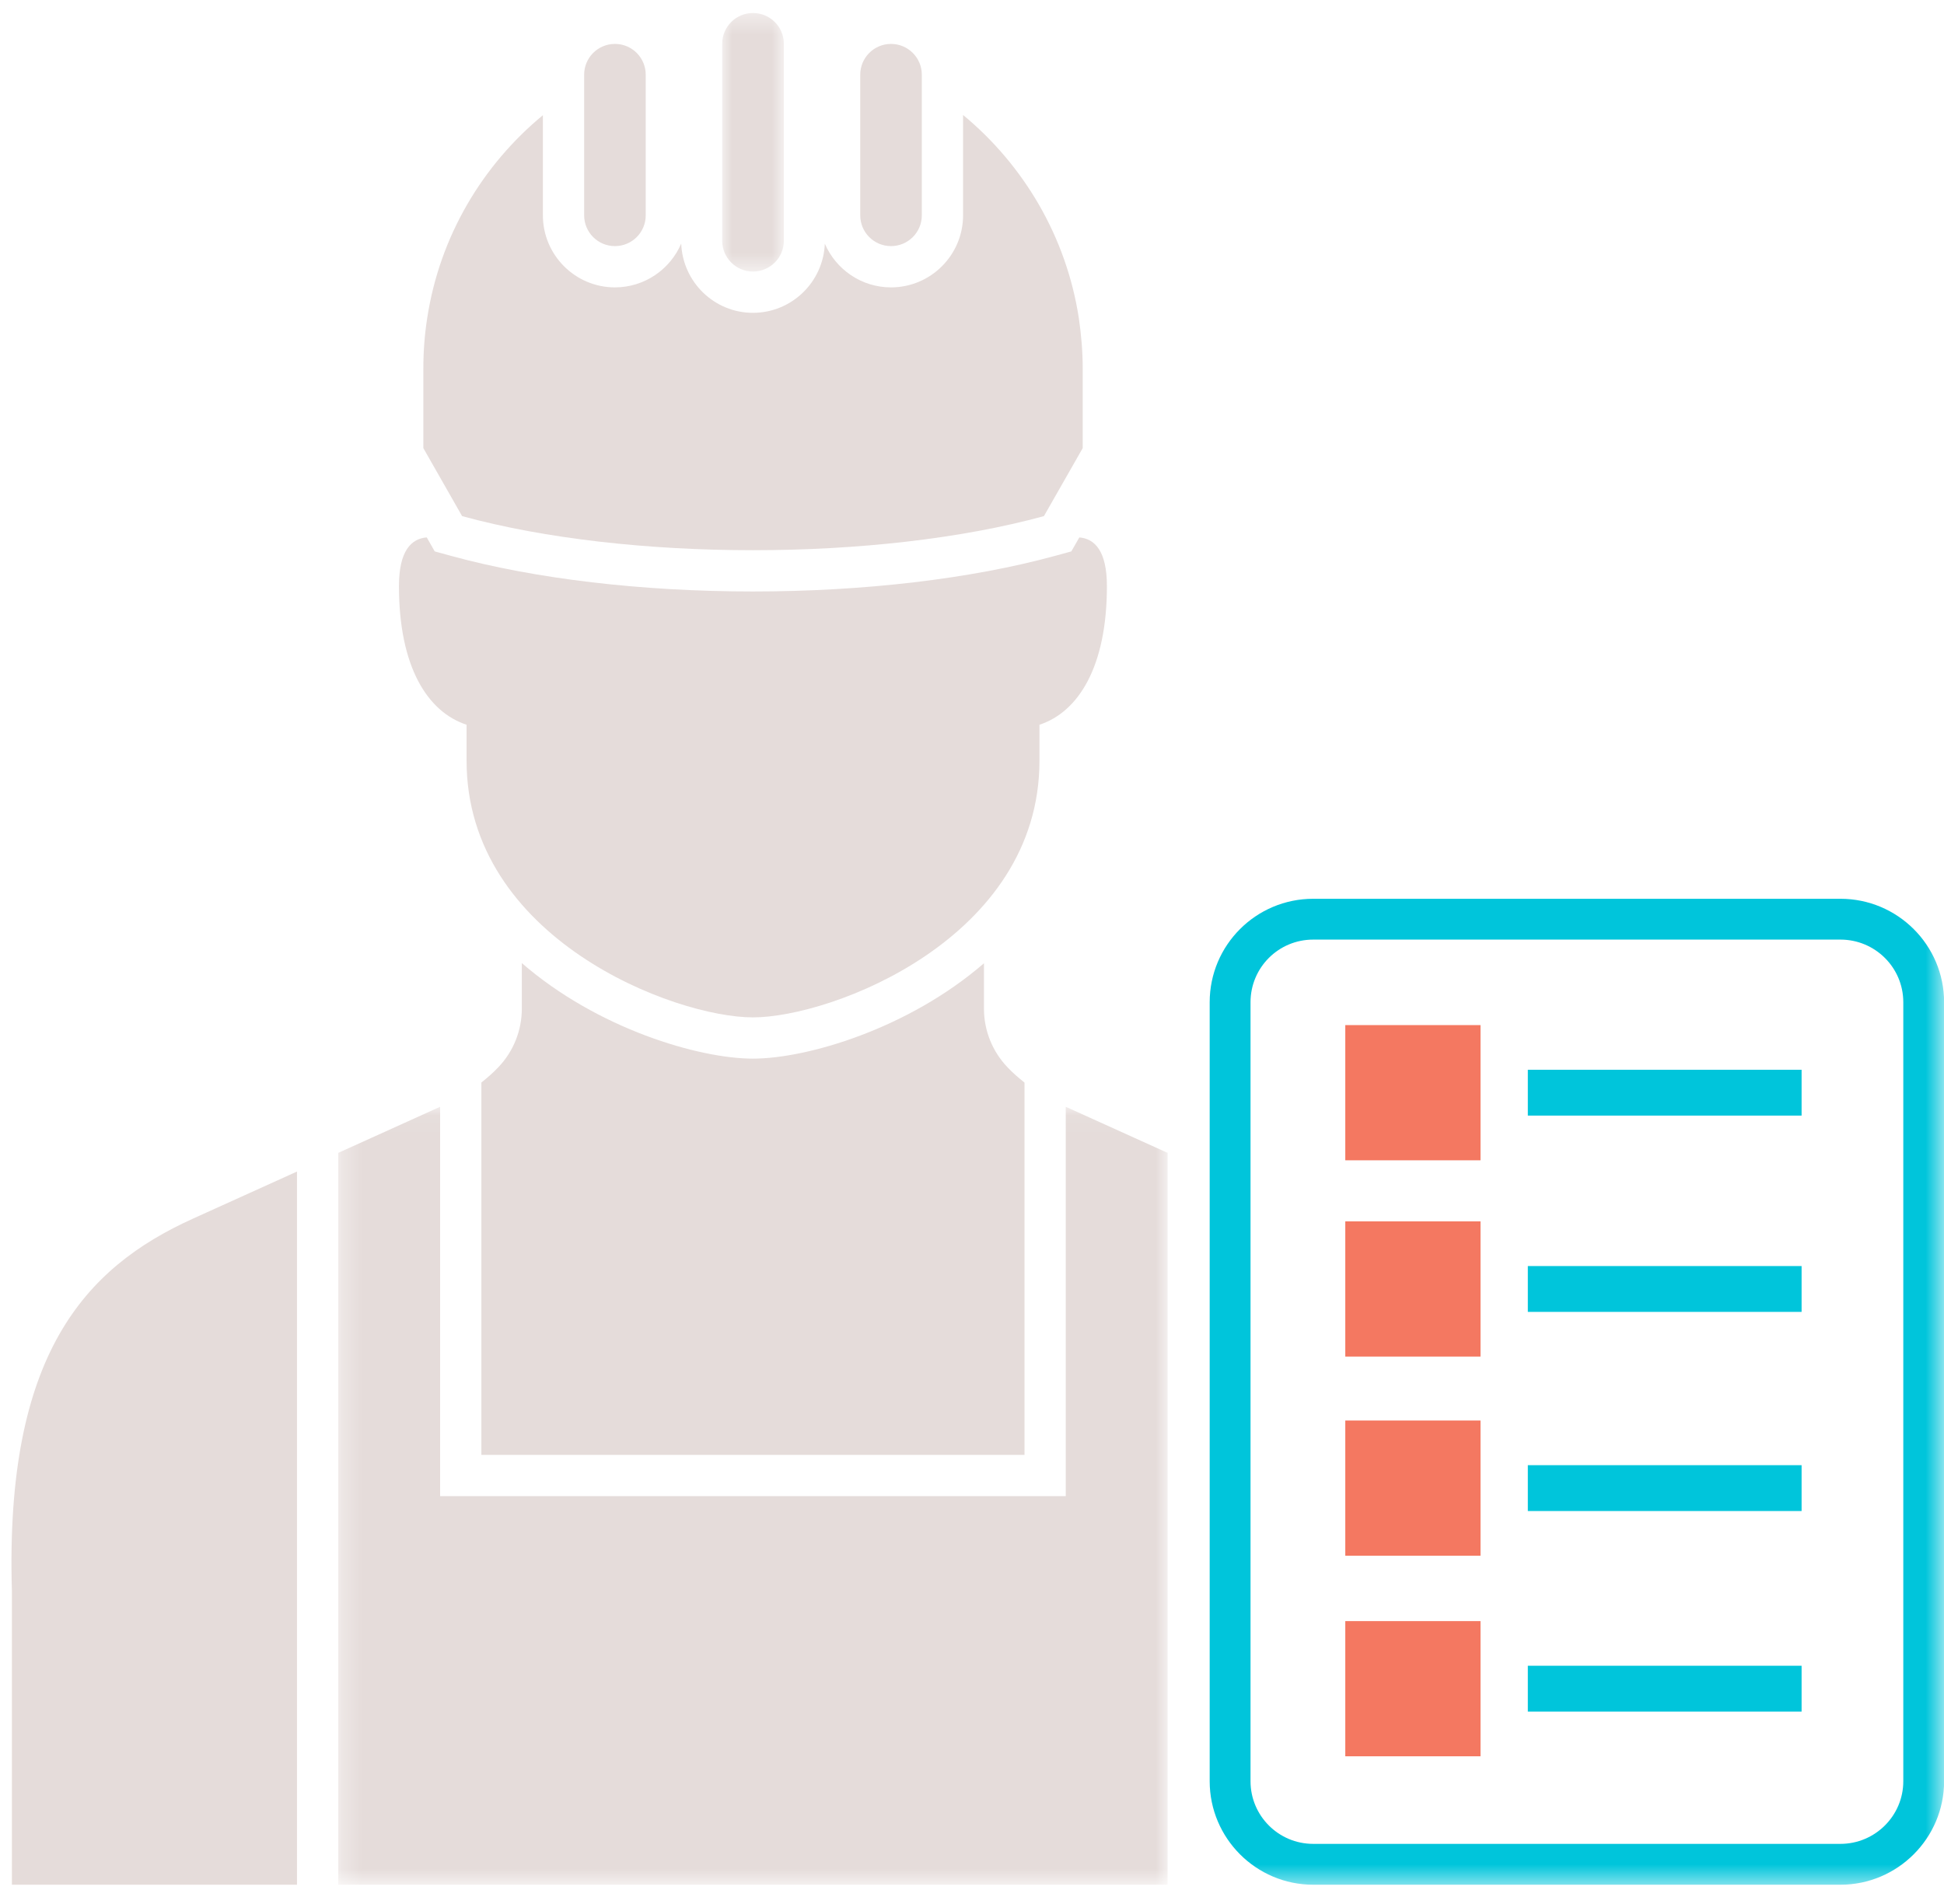 <?xml version="1.0" encoding="UTF-8" standalone="no"?> <svg xmlns="http://www.w3.org/2000/svg" xmlns:xlink="http://www.w3.org/1999/xlink" width="98px" height="96px" viewBox="0 0 98 96"> <!-- Generator: Sketch 49.3 (51167) - http://www.bohemiancoding.com/sketch --> <title>Page 1</title> <desc>Created with Sketch.</desc> <defs> <polygon id="path-1" points="0 0.402 3.108 0.402 3.108 13.438 0 13.438"></polygon> <polygon id="path-3" points="0.293 0.072 42.101 0.072 42.101 39.296 0.293 39.296"></polygon> <polygon id="path-5" points="0 95.528 97.429 95.528 97.429 1.156 0 1.156"></polygon> </defs> <g id="Page-1" stroke="none" stroke-width="1" fill="none" fill-rule="evenodd"> <g id="Почему-выбирают-нас" transform="translate(-453, -1791)"> <g id="Page-1" transform="translate(453.578, 1790.5)"> <g id="Group-3" transform="translate(35.829, 0.754)"> <mask id="mask-2" fill="white"> <use xlink:href="#path-1"></use> </mask> <g id="Clip-2"></g> <path d="M1.549,13.438 C2.413,13.438 3.108,12.742 3.108,11.888 L3.108,1.952 C3.108,1.096 2.413,0.402 1.549,0.402 C0.695,0.402 0,1.096 0,1.952 L0,11.888 C0,12.742 0.695,13.438 1.549,13.438" id="Fill-1" fill="#E5DCDA" mask="url(#mask-2)"></path> </g> <path d="M37.378,53.877 C34.655,53.877 29.546,52.374 25.728,49.059 L25.728,51.36 C25.728,52.457 25.306,53.511 24.55,54.304 L24.527,54.328 C24.267,54.601 23.984,54.847 23.689,55.081 L23.689,73.855 L51.068,73.855 L51.068,55.083 C50.775,54.851 50.491,54.605 50.231,54.334 L50.207,54.307 C49.448,53.513 49.025,52.457 49.025,51.359 L49.025,49.068 C45.205,52.376 40.1,53.877 37.378,53.877" id="Fill-4" fill="#E5DCDA"></path> <path d="M30.422,12.909 C31.28,12.909 31.974,12.215 31.974,11.357 L31.974,4.266 C31.974,3.409 31.28,2.714 30.422,2.714 C29.564,2.714 28.87,3.409 28.87,4.266 L28.87,11.357 C28.87,12.215 29.564,12.909 30.422,12.909" id="Fill-6" fill="#E5DCDA"></path> <path d="M44.34,12.909 C45.197,12.909 45.892,12.215 45.892,11.357 L45.892,4.266 C45.892,3.409 45.197,2.714 44.34,2.714 C43.482,2.714 42.788,3.409 42.788,4.266 L42.788,11.357 C42.788,12.215 43.482,12.909 44.34,12.909" id="Fill-8" fill="#E5DCDA"></path> <path d="M22.943,37.042 L22.943,38.855 C22.943,47.815 33.405,51.797 37.378,51.797 C41.351,51.797 51.823,47.815 51.823,38.855 L51.823,37.042 C53.786,36.394 55.223,34.122 55.223,30.055 C55.223,28.278 54.61,27.663 53.833,27.597 L53.429,28.302 L52.597,28.53 C48.372,29.686 42.967,30.323 37.378,30.323 C31.786,30.323 26.385,29.686 22.168,28.53 L21.337,28.302 L20.935,27.596 C20.15,27.661 19.534,28.275 19.534,30.055 C19.534,34.122 20.97,36.394 22.943,37.042" id="Fill-10" fill="#E5DCDA"></path> <path d="M37.378,28.242 C42.619,28.242 47.859,27.669 52.048,26.523 L54.003,23.095 L54.003,23.086 L54.003,19.066 C54.003,18.202 53.926,17.348 53.805,16.521 C53.169,12.422 51.028,8.826 47.972,6.297 L47.972,11.357 C47.972,13.36 46.342,14.99 44.339,14.99 C42.844,14.99 41.56,14.081 41.003,12.788 C40.924,14.72 39.335,16.273 37.378,16.273 C35.425,16.273 33.838,14.717 33.763,12.781 C33.208,14.078 31.919,14.99 30.421,14.99 C28.42,14.99 26.79,13.36 26.79,11.357 L26.79,6.308 C23.733,8.833 21.591,12.423 20.961,16.521 C20.83,17.348 20.764,18.202 20.764,19.066 L20.764,23.086 L20.764,23.095 L22.717,26.523 C26.897,27.669 32.138,28.242 37.378,28.242" id="Fill-12" fill="#E5DCDA"></path> <path d="M12.038,60.637 L9.151,61.944 C3.685,64.419 -0.331,68.812 0.022,80.698 L0.022,95.528 L14.394,95.528 L14.394,59.57 L14.006,59.746 L12.038,60.637 Z" id="Fill-14" fill="#E5DCDA"></path> <g id="Group-18" transform="translate(16.181, 56.232)"> <mask id="mask-4" fill="white"> <use xlink:href="#path-3"></use> </mask> <g id="Clip-17"></g> <polygon id="Fill-16" fill="#E5DCDA" mask="url(#mask-4)" points="36.967 19.704 5.428 19.704 5.428 0.072 0.293 2.396 0.293 39.297 42.101 39.297 42.101 2.396 36.967 0.072"></polygon> </g> <mask id="mask-6" fill="white"> <use xlink:href="#path-5"></use> </mask> <g id="Clip-20"></g> <polygon id="Fill-19" fill="#F47861" mask="url(#mask-6)" points="67.24 78.94 74.057 78.94 74.057 72.124 67.24 72.124"></polygon> <path d="M95.37,90.311 C95.37,92.05 93.95,93.469 92.201,93.469 L65.623,93.469 C63.873,93.469 62.463,92.05 62.463,90.311 L62.463,51.035 C62.463,49.285 63.873,47.875 65.623,47.875 L92.201,47.875 C93.95,47.875 95.37,49.285 95.37,51.035 L95.37,90.311 Z M92.201,45.817 L65.623,45.817 C62.741,45.817 60.404,48.152 60.404,51.035 L60.404,90.311 C60.404,93.181 62.741,95.529 65.623,95.529 L92.201,95.529 C95.082,95.529 97.427,93.181 97.427,90.311 L97.427,51.035 C97.427,48.152 95.082,45.817 92.201,45.817 Z" id="Fill-21" fill="#00C5DB" mask="url(#mask-6)"></path> <polygon id="Fill-22" fill="#00C5DB" mask="url(#mask-6)" points="76.442 76.687 90.243 76.687 90.243 74.375 76.442 74.375"></polygon> <polygon id="Fill-23" fill="#F47861" mask="url(#mask-6)" points="67.24 68.899 74.057 68.899 74.057 62.082 67.24 62.082"></polygon> <polygon id="Fill-24" fill="#00C5DB" mask="url(#mask-6)" points="76.442 66.646 90.243 66.646 90.243 64.335 76.442 64.335"></polygon> <polygon id="Fill-25" fill="#F47861" mask="url(#mask-6)" points="67.24 59.003 74.057 59.003 74.057 52.186 67.24 52.186"></polygon> <polygon id="Fill-26" fill="#00C5DB" mask="url(#mask-6)" points="76.442 56.749 90.243 56.749 90.243 54.438 76.442 54.438"></polygon> <polygon id="Fill-27" fill="#F47861" mask="url(#mask-6)" points="67.24 89.053 74.057 89.053 74.057 82.237 67.24 82.237"></polygon> <polygon id="Fill-28" fill="#00C5DB" mask="url(#mask-6)" points="76.442 86.8 90.243 86.8 90.243 84.488 76.442 84.488"></polygon> </g> </g> </g> </svg> 